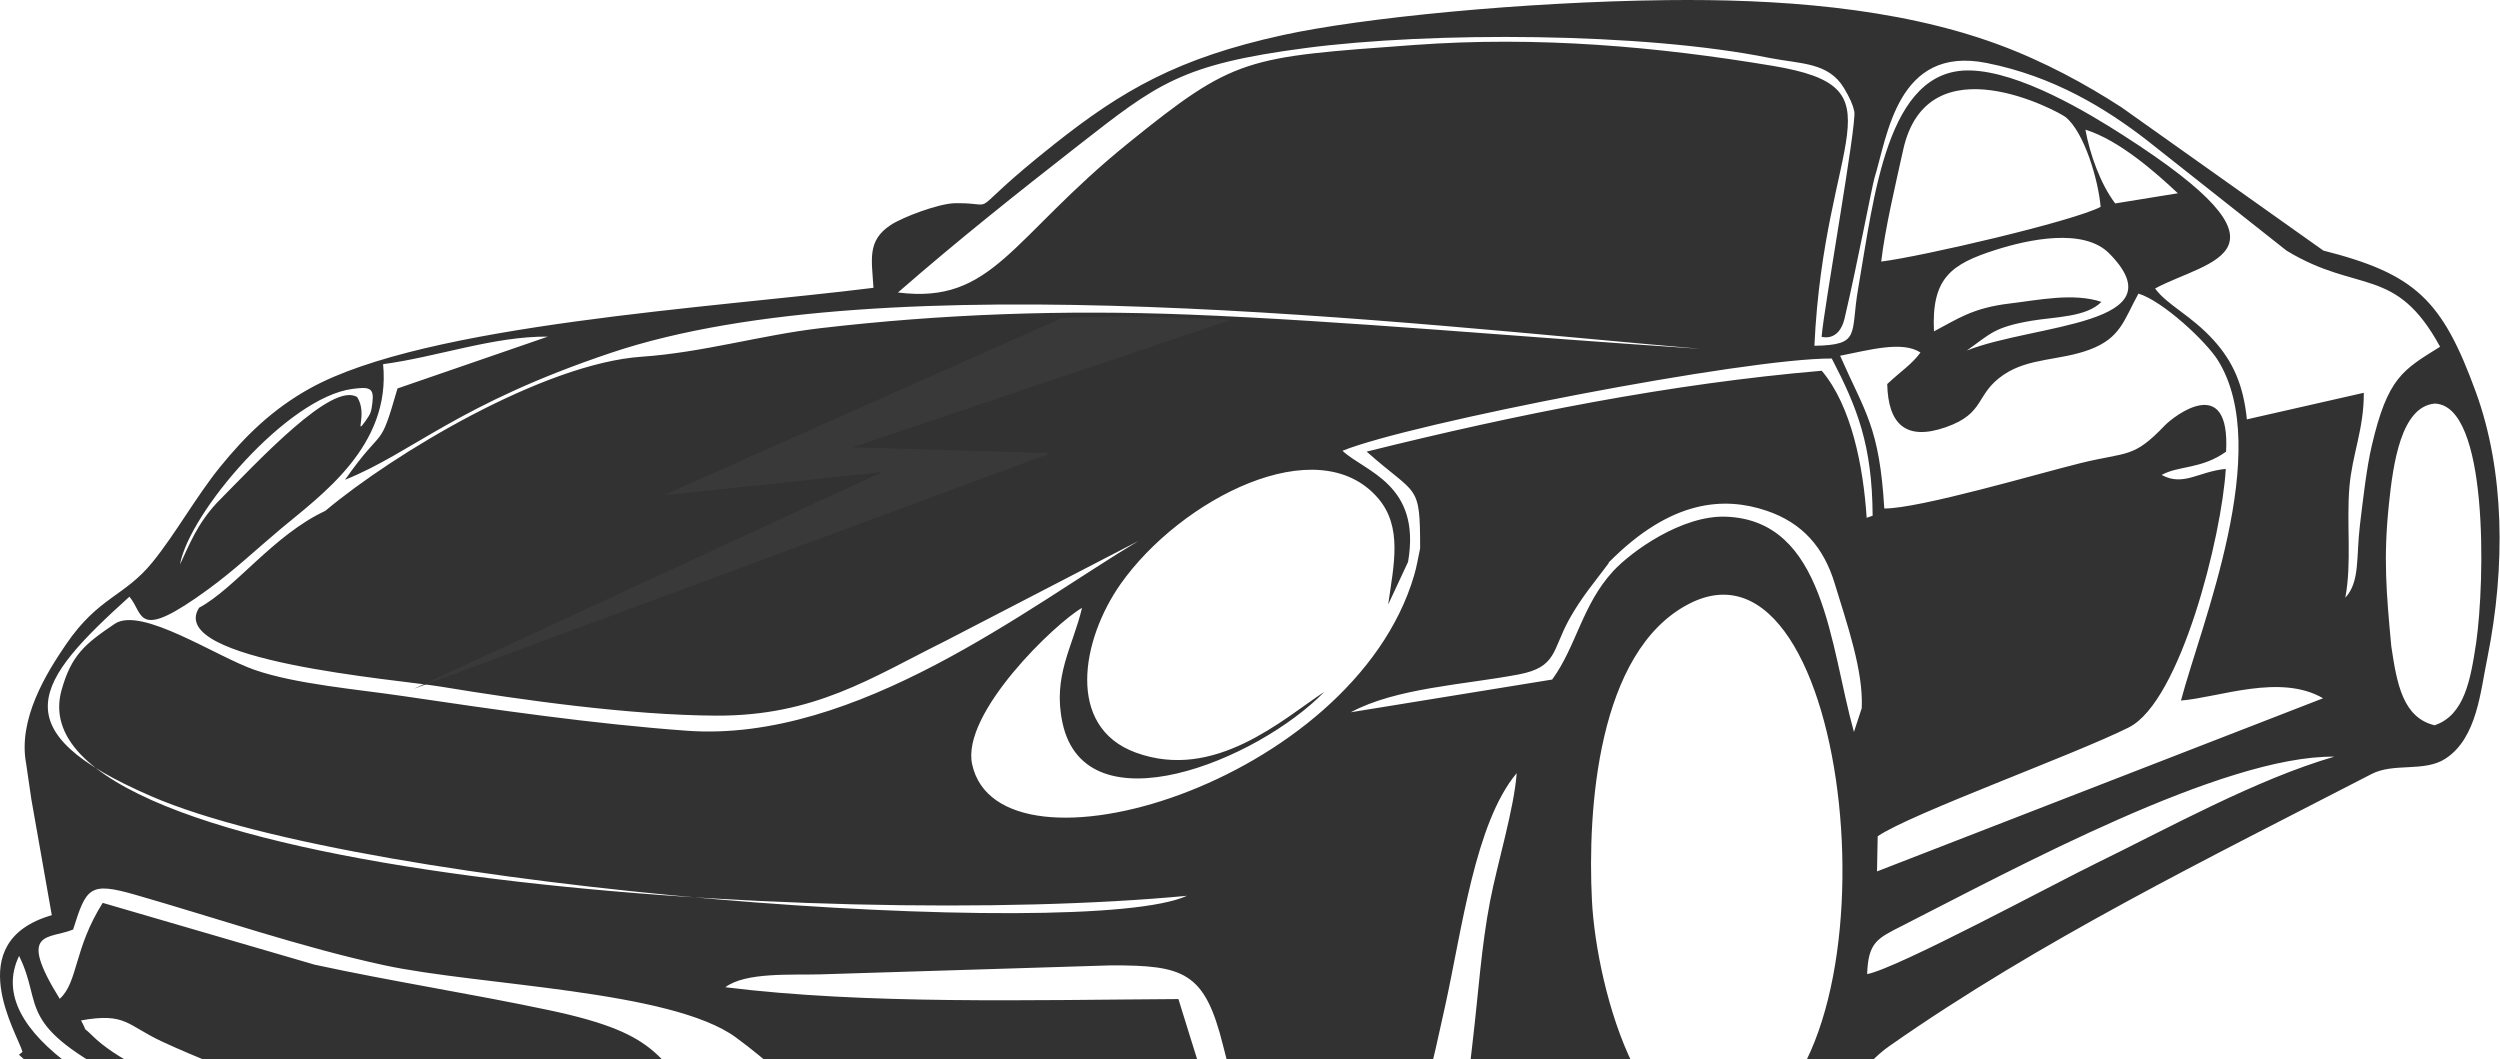 <?xml version="1.0" encoding="UTF-8"?> <svg xmlns="http://www.w3.org/2000/svg" viewBox="0 0 750.63 318" fill="none"><path fill-rule="evenodd" clip-rule="evenodd" d="M27.839 311.068C24.103 307.378 26.747 310.873 24.329 306.381C37.883 303.957 38.047 307.818 48.816 312.803C68.465 321.901 100.042 333.027 120.634 338.718L225.547 364.347C185.265 364.334 53.836 336.729 27.839 311.068V311.068ZM426.394 164.664C426.394 144.802 425.587 149.151 410.342 135.598C455.89 124.267 501.435 115.21 546.983 111.319C555.921 121.9 559.458 140.037 560.471 155.467L562.26 154.847C562.153 133.655 557.616 122.327 549.992 107.646C524.189 107.503 423.61 127.032 403.086 135.346C409.787 141.647 426.814 145.344 422.77 168.713L416.796 181.529C418.493 169.561 421.19 158.199 413.731 149.549C395.647 128.586 354.406 149.885 336.474 175.337C324.703 192.049 319.959 218.256 341.021 225.967C364.727 234.645 385.224 215.891 397.647 207.713C377.465 228.433 325.99 249.283 319.027 217.085C315.975 202.966 322.121 194.208 324.878 182.514C316.969 187.011 288.511 214.172 291.893 229.519C300.105 266.79 406.155 235.213 424.582 172.806C425.432 169.926 425.767 167.505 426.394 164.665V164.664ZM530.403 153.341C517.85 149.111 501.852 149.798 482.955 168.949H482.955L483.07 169.015C479.354 174.068 474.824 179.254 471.052 186.141C466.073 195.235 467.47 200.32 455.985 202.501C439.585 205.615 419.291 206.506 405.58 213.857L466.041 204.034C473.282 194.121 475.064 181.576 484.325 171.519C489.839 165.531 505.052 154.652 518.21 155.138C547.98 156.236 549.392 193.793 556.649 219.777L558.988 212.642C559.526 201.467 554.572 187.334 550.87 175.177C547.58 164.365 541.209 156.984 530.403 153.342L530.403 153.341ZM553.667 26.458C555.421 29.389 556.344 31.471 556.759 33.453C557.546 37.207 547.538 92.944 546.943 101.125C546.943 101.125 552.157 102.774 553.837 95.61C557.754 78.922 562.125 55.677 562.813 53.458C566.712 40.843 569.652 13.593 596.415 18.895C616.684 22.913 632.302 32.589 644.61 42.106L686.533 75.248C708.042 88.316 719.25 79.55 732.643 104.11C721.52 111.05 716.933 113.25 712.134 133.795C710.574 140.468 709.544 149.644 708.579 157.591C707.41 167.26 708.654 174.648 704.18 179.462C706.175 169.007 704.488 157.128 705.422 146.169C706.257 136.38 709.819 128.67 709.734 117.937L674.63 125.915C673.58 115.442 670.356 108.508 664.794 102.306C657.918 94.637 650.644 91.594 647.074 86.613C663.272 77.937 692.837 76.052 637.386 40.543C626.927 33.847 606.481 21.493 591.491 21.15C566.472 20.578 562.735 58.887 557.898 86.738C555.524 100.421 558.873 103.585 544.778 103.818C547.75 40.431 572.066 26.406 532.235 19.765C497.603 13.99 461.824 10.791 424.605 13.504C373.985 17.192 370.828 17.056 338.786 42.956C303.407 71.555 298.237 91.439 269.614 87.821C287.327 72.371 305.114 58.219 323.793 43.637C347.49 25.132 354.631 19.338 391.952 14.43C429.499 9.491 493.376 9.664 531.59 17.45C540.779 19.219 549.037 18.722 553.667 26.459L553.667 26.458ZM717.988 194.031C716.496 177.949 715.578 167.599 717.286 151.279C718.548 139.19 720.905 122.147 730.991 121.18C747.218 121.524 746.116 174.348 743.491 192.871C741.789 204.135 739.989 214.728 730.991 217.77C721.505 215.458 719.673 205.439 717.988 194.03V194.031ZM746.851 197.478C752.345 170.075 752.013 141.405 743.381 117.719C733.288 90.032 725.292 82.28 697.586 75.232L636.956 32.201C626.318 25.314 613.72 18.406 599.779 13.285C569.134 2.028 532.785 -0.331 500.588 0.035C457.34 0.525 408.672 5.377 385.114 10.547C353.591 17.463 336.966 27.108 316.512 43.324C287.559 66.271 301.552 60.739 286.697 61.017C281.818 61.108 271.067 65.172 267.437 67.556C260.213 72.299 261.793 78.026 262.258 86.416C214.6 92.395 127.964 97.307 93.148 116.566C81.793 122.847 73.642 130.896 66.087 140.196C58.981 148.944 52.742 160.236 45.795 168.79C37.335 179.206 29.617 179.128 19.815 193.484C13.98 202.034 5.295 215.933 7.862 229.359L9.399 239.91L15.552 274.784C-12.264 282.817 5.453 310.735 6.748 315.835C6.384 316.117 6.044 316.4 5.703 316.682C56.238 363.727 131.016 386.861 274.209 395.782C366.659 401.543 388.973 385.131 478.191 360.02C494.351 355.473 513.606 368.539 528.533 360.84C546.495 351.579 550.705 325.681 567.27 314.09C612.69 282.302 662.854 257.839 712.084 232.394C718.785 228.931 727.899 231.909 734.23 227.802C743.814 221.586 744.756 207.414 746.851 197.479V197.478ZM5.727 287.019C13.293 302.289 3.988 307.421 38.436 324.968C87.173 349.794 152.666 365.672 207.838 373.695C250.495 379.899 303.609 378.465 347.507 375.09C370.413 373.328 387.928 371.248 408.165 364.447C418.671 360.917 454.443 344.468 460.347 344.015L460.044 352.584C448.793 360.303 422.59 369.384 408.447 373.488C386.206 379.949 367.994 380.789 343.66 381.994C296.783 384.311 250.003 384.381 204.089 379.08C162.097 374.23 -16.355 333.234 5.726 287.019H5.727ZM21.957 279.088C25.91 266.512 26.876 264.708 40.518 268.622C65.149 275.691 90.563 284.452 115.318 289.804C143.764 295.953 201.558 297.22 220.988 311.515C260.741 340.766 243.804 353.639 305.591 354.198C376.552 354.843 373.01 362.762 353.824 299.972C310.061 300.227 259.931 301.657 217.78 296.418C223.869 291.841 237.577 292.798 246.319 292.553L333.489 289.856C355.481 289.806 361.735 291.753 367.221 313.897C370.058 325.341 376.085 344.855 373.573 357.83C362.09 364.672 297.355 363.624 279.443 363.627C233.011 363.622 237.88 360.617 214.979 336.799C196.874 317.967 200.202 310.79 164.678 303.269C141.846 298.435 117.331 294.603 94.47 289.646L30.839 271.089C22.147 284.852 23.468 294.883 17.932 299.897C5.009 279.015 14.603 282.11 21.959 279.09L21.957 279.088ZM506.959 181.392C556.414 155.531 572.089 314.677 524.666 338.004C494.056 353.061 479.306 296.748 477.981 270.362C476.614 243.159 479.613 195.692 506.959 181.392ZM392.757 355.526C425.887 343.29 425.692 339.163 433.821 302.444C438.96 279.233 442.869 247.067 455.392 232.135C454.63 242.762 449.586 259.199 447.394 270.599C444.739 284.425 443.952 297.678 442.139 313.055C438.72 342.06 440.87 347.637 392.757 355.526ZM560.611 292.481C560.943 282.862 563.64 281.778 571.204 277.931C604.729 260.891 667.464 226.774 700.886 227.191C677.537 233.945 650.971 248.676 629.335 259.229C616.767 265.358 569.694 290.751 560.611 292.481ZM54.032 169.514C56.828 153.941 86.261 119.3 105.872 116.764C110.857 116.119 112.407 116.336 111.803 120.987C111.476 123.496 111.439 124.048 109.723 126.431C106.241 131.272 110.485 124.275 107.249 119.235C99.725 114.498 77.978 137.967 65.105 150.991C59.068 157.502 56.756 163.811 54.031 169.514H54.032ZM566.645 115.303C566.91 127.481 572.344 132.403 584.169 128.292C596.332 124.065 592.918 118.366 601.632 112.492C609.195 107.389 618.459 108.303 627.34 105.003C636.751 101.505 637.678 96.15 642.075 88.153C649.454 90.407 662.449 102.568 665.964 108.231C682.634 135.1 660.837 187.62 654.841 210.341C666.294 209.419 684.621 202.144 697.509 209.657L563.578 261.643L563.778 251.092C573.748 244.279 622.588 226.712 639.173 218.411C654.713 210.632 667.111 160.951 668.296 140.786C660.112 141.565 655.578 146.156 649.039 142.607C654.001 139.782 661.03 140.908 668.386 135.608C669.698 111.738 652.666 124.939 649.954 127.775C640.443 137.724 638.891 135.556 624.673 139.056C612.297 142.103 576.373 152.716 565.762 152.678C564.3 128.154 560.031 123.939 552.499 106.811C561.013 105.157 571.244 102.213 576.623 105.862C573.763 109.62 571.181 111.094 566.647 115.304L566.645 115.303ZM103.592 144.064C124.106 135.789 137.284 121.411 183.611 105.884C265.763 78.353 422.38 97.212 510.571 104.737C458.429 101.37 403.191 96.267 356.893 94.453C319.292 92.978 282.86 94.274 246.268 98.545C228.471 100.622 211.004 105.847 192.628 107.108C163.306 109.121 118.247 136.117 97.677 153.386C82.109 160.646 70.735 176.563 59.772 182.479C49.675 198.494 119.434 204.023 132.366 206.167C156.921 210.236 189.337 214.745 214.94 214.872C244.592 215.019 261.606 203.498 283.832 192.465L341.8 162.438C309.258 181.833 257.226 223.105 206.233 219.405C178.201 217.369 148.696 213.099 120.926 208.985C107.103 206.938 88.907 205.433 76.495 201.151C64.913 197.159 42.402 181.952 34.439 187.312C25.44 193.369 21.413 196.759 18.489 207.187C2.72 263.425 249.923 279.198 356.396 268.962C326.058 282.887 111.265 267.592 45.473 239.1C-0.337 219.263 10.578 204.701 38.855 179.157C43.315 184.333 40.575 192.962 62.569 176.894C70.533 171.076 76.819 165.058 84.466 158.651C96.28 148.754 117.49 133.916 115.024 109.345C131.23 107.177 148.359 100.905 164.504 101.07L119.35 116.637C113.746 136.105 115.54 126.985 103.594 144.064H103.592ZM580.677 99.492C579.912 83.464 585.792 79.301 599.207 75.025C608.815 71.963 625.588 68.264 633.316 76.107C654.626 97.731 610.795 97.199 590.531 105.253C597.695 100.182 598.734 98.237 609.918 96.315C616.879 95.119 626.458 95.277 630.954 90.635C622.478 87.828 611.95 90.12 603.444 91.124C592.203 92.448 587.651 95.852 580.68 99.493L580.677 99.492ZM564.84 78.535C565.972 68.661 569.212 55.067 571.431 44.996C578.705 11.993 618.216 33.591 620.159 35.131C625.765 39.582 630.062 54.104 630.714 62.117C622.346 66.483 576.858 77.053 564.84 78.535H564.84ZM635.101 61.081C630.694 55.318 627.465 46.264 626.155 38.942C636.333 42.06 647.479 51.993 653.903 58.029L635.101 61.081Z" fill="#333233"></path><path fill-rule="evenodd" clip-rule="evenodd" d="M318.822 95.499L199.107 148.74L264.825 141.746L124.251 206.808L315.45 136.061L255.919 134.311L369.419 96.086C352.646 95.198 335.831 94.626 318.822 95.498V95.499Z" fill="#393939"></path></svg> 